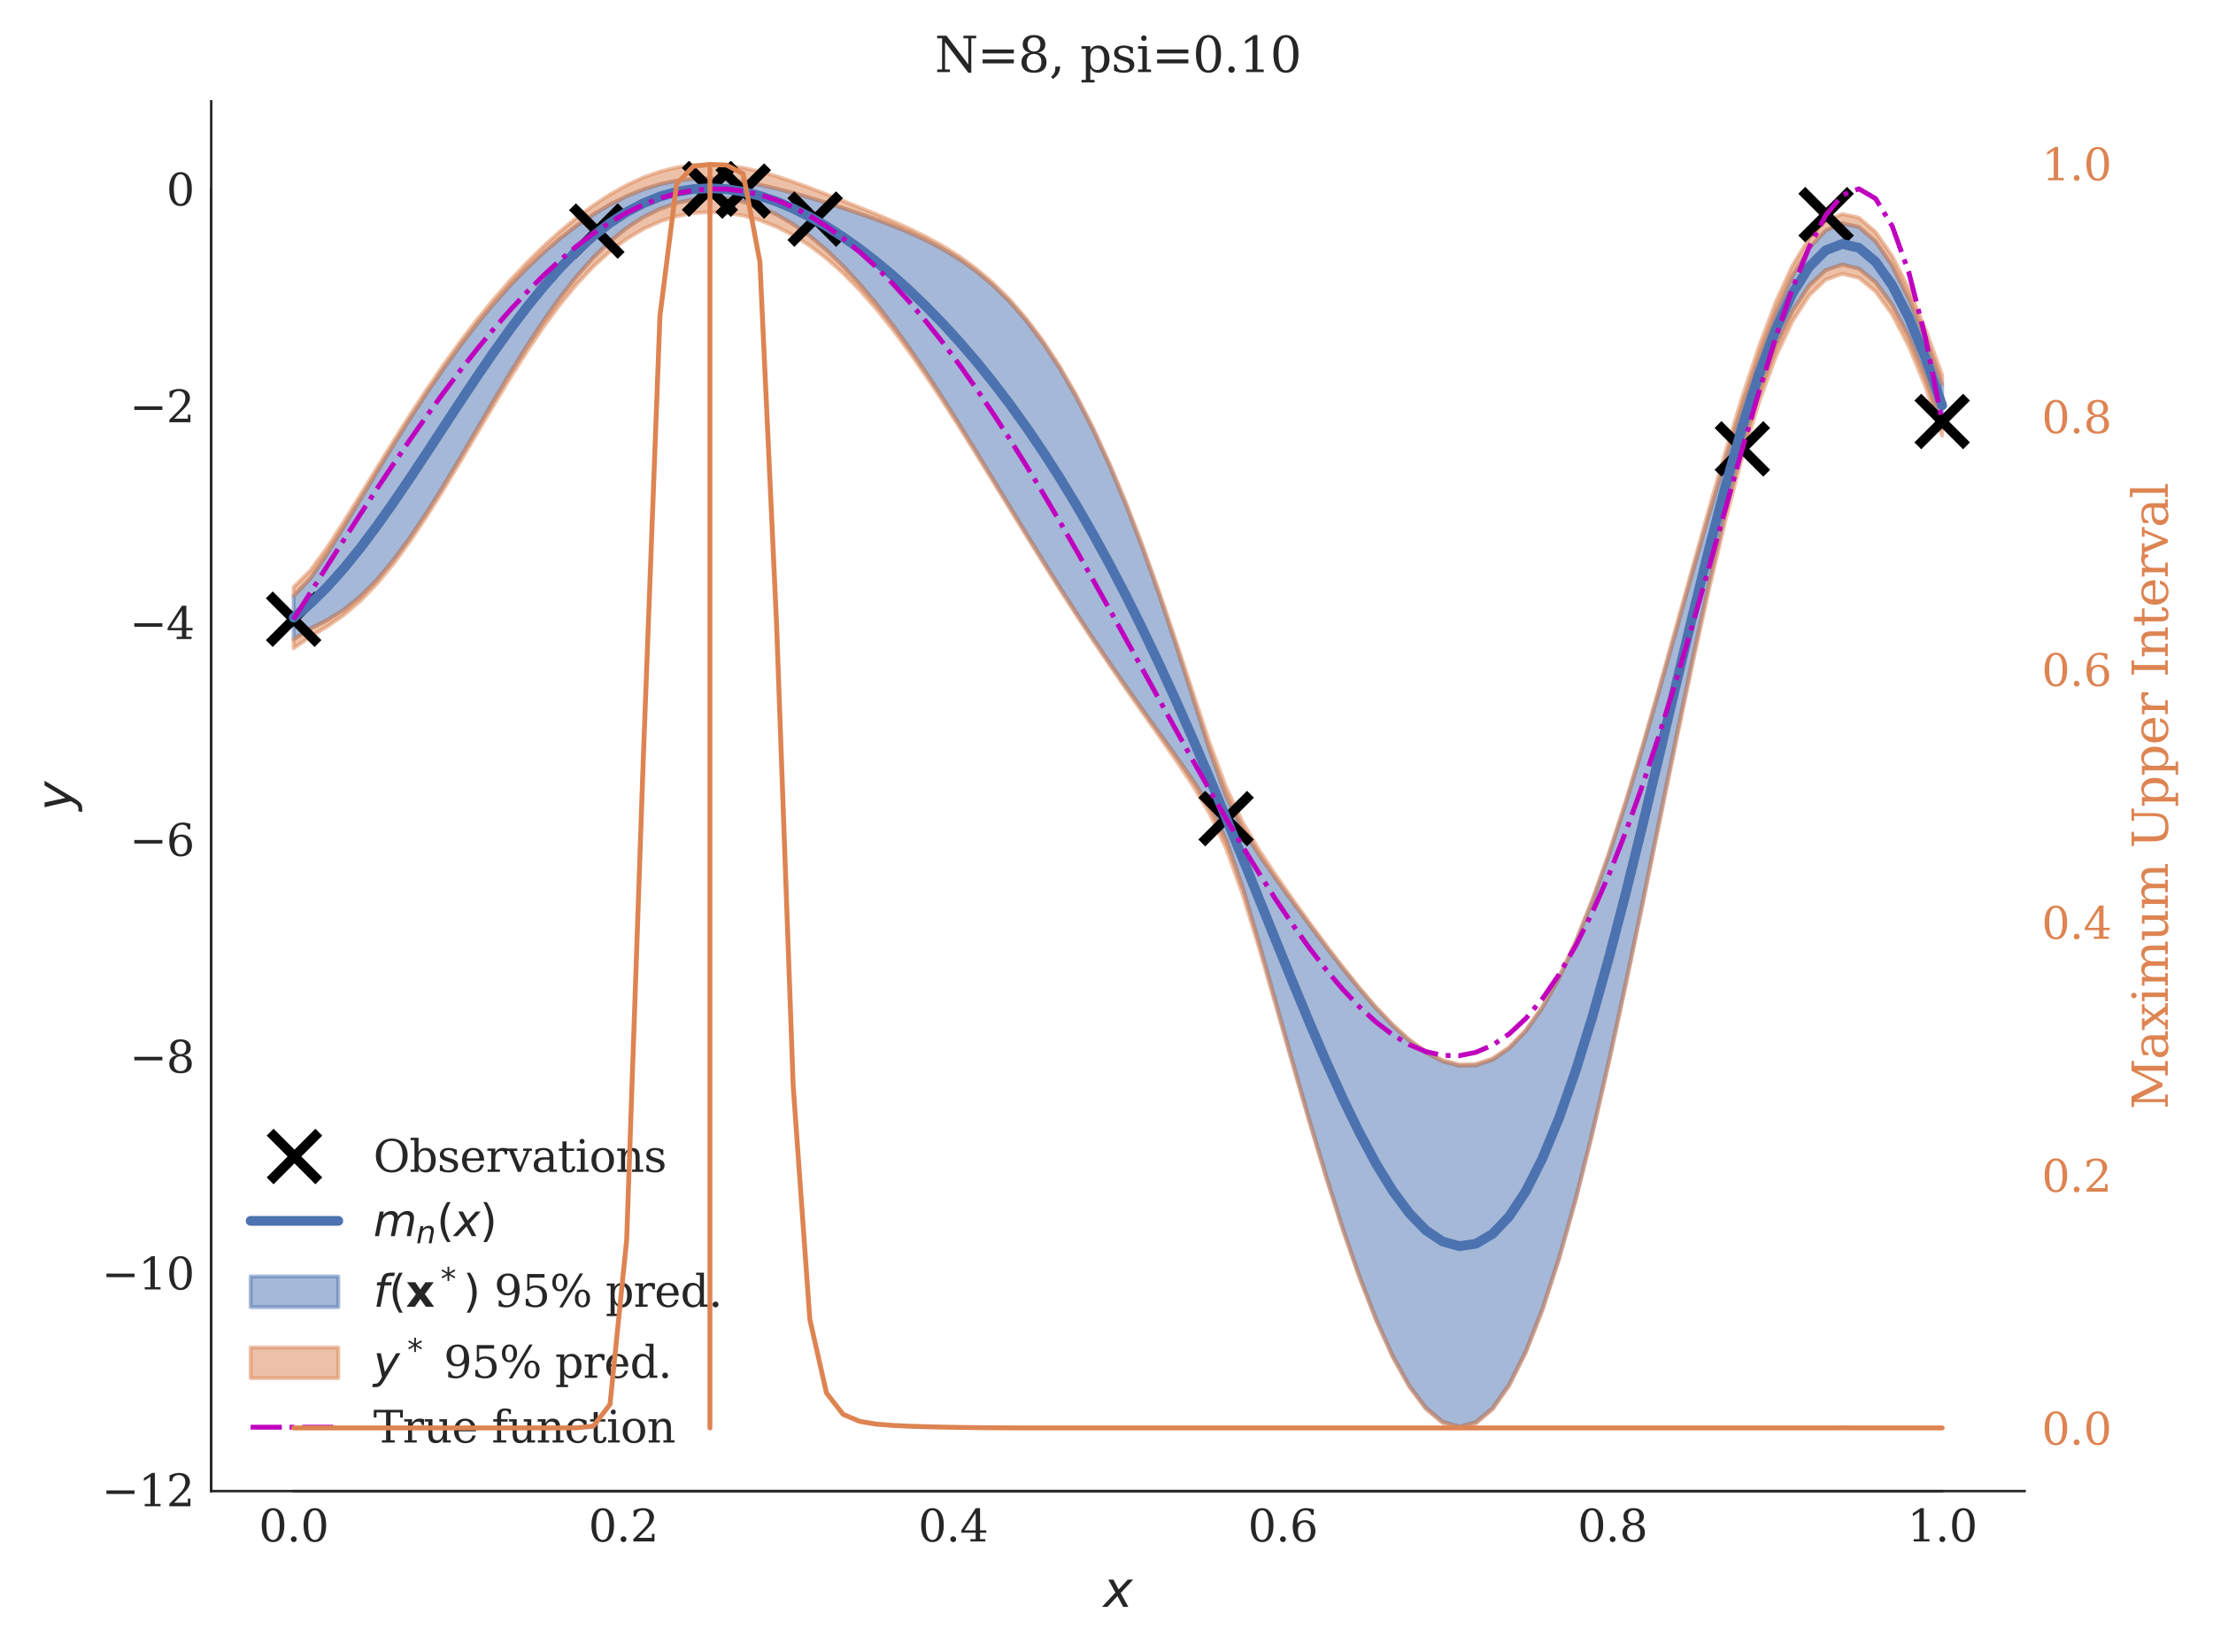 <?xml version="1.0" encoding="utf-8" standalone="no"?>
<!DOCTYPE svg PUBLIC "-//W3C//DTD SVG 1.1//EN"
  "http://www.w3.org/Graphics/SVG/1.1/DTD/svg11.dtd">
<svg xmlns:xlink="http://www.w3.org/1999/xlink" width="454.464pt" height="339.264pt" viewBox="0 0 454.464 339.264" xmlns="http://www.w3.org/2000/svg" version="1.1">
 <defs>
  <style type="text/css">*{stroke-linejoin: round; stroke-linecap: butt}</style>
 </defs>
 <g id="figure_1">
  <g id="patch_1">
   <path d="M 0 339.264 
L 454.464 339.264 
L 454.464 0 
L 0 0 
z
" style="fill: #ffffff"/>
  </g>
  <g id="axes_1">
   <g id="patch_2">
    <path d="M 43.372 306.176 
L 415.773 306.176 
L 415.773 20.798 
L 43.372 20.798 
z
" style="fill: #ffffff"/>
   </g>
   <g id="matplotlib.axis_1">
    <g id="xtick_1">
     <g id="line2d_1"/>
     <g id="text_1">
      <!-- 0.0 -->
      <g style="fill: #262626" transform="translate(53.143 316.514) scale(0.09 -0.09)">
       <defs>
        <path id="DejaVuSerif-30" d="M 2034 219 
Q 2513 219 2750 744 
Q 2988 1269 2988 2328 
Q 2988 3391 2750 3916 
Q 2513 4441 2034 4441 
Q 1556 4441 1318 3916 
Q 1081 3391 1081 2328 
Q 1081 1269 1318 744 
Q 1556 219 2034 219 
z
M 2034 -91 
Q 1275 -91 848 546 
Q 422 1184 422 2328 
Q 422 3475 848 4112 
Q 1275 4750 2034 4750 
Q 2797 4750 3222 4112 
Q 3647 3475 3647 2328 
Q 3647 1184 3222 546 
Q 2797 -91 2034 -91 
z
" transform="scale(0.016)"/>
        <path id="DejaVuSerif-2e" d="M 603 325 
Q 603 500 722 622 
Q 841 744 1019 744 
Q 1191 744 1312 622 
Q 1434 500 1434 325 
Q 1434 153 1312 31 
Q 1191 -91 1019 -91 
Q 841 -91 722 29 
Q 603 150 603 325 
z
" transform="scale(0.016)"/>
       </defs>
       <use xlink:href="#DejaVuSerif-30"/>
       <use xlink:href="#DejaVuSerif-2e" x="63.623"/>
       <use xlink:href="#DejaVuSerif-30" x="95.41"/>
      </g>
     </g>
    </g>
    <g id="xtick_2">
     <g id="line2d_2"/>
     <g id="text_2">
      <!-- 0.2 -->
      <g style="fill: #262626" transform="translate(120.852 316.514) scale(0.09 -0.09)">
       <defs>
        <path id="DejaVuSerif-32" d="M 819 3553 
L 469 3553 
L 469 4384 
Q 803 4563 1142 4656 
Q 1481 4750 1806 4750 
Q 2534 4750 2956 4397 
Q 3378 4044 3378 3438 
Q 3378 2753 2422 1800 
Q 2347 1728 2309 1691 
L 1131 513 
L 3078 513 
L 3078 1088 
L 3444 1088 
L 3444 0 
L 434 0 
L 434 341 
L 1850 1753 
Q 2319 2222 2519 2614 
Q 2719 3006 2719 3438 
Q 2719 3909 2473 4175 
Q 2228 4441 1797 4441 
Q 1350 4441 1106 4219 
Q 863 3997 819 3553 
z
" transform="scale(0.016)"/>
       </defs>
       <use xlink:href="#DejaVuSerif-30"/>
       <use xlink:href="#DejaVuSerif-2e" x="63.623"/>
       <use xlink:href="#DejaVuSerif-32" x="95.41"/>
      </g>
     </g>
    </g>
    <g id="xtick_3">
     <g id="line2d_3"/>
     <g id="text_3">
      <!-- 0.4 -->
      <g style="fill: #262626" transform="translate(188.562 316.514) scale(0.09 -0.09)">
       <defs>
        <path id="DejaVuSerif-34" d="M 2234 1581 
L 2234 4063 
L 641 1581 
L 2234 1581 
z
M 3609 0 
L 1484 0 
L 1484 331 
L 2234 331 
L 2234 1247 
L 197 1247 
L 197 1588 
L 2241 4750 
L 2859 4750 
L 2859 1581 
L 3750 1581 
L 3750 1247 
L 2859 1247 
L 2859 331 
L 3609 331 
L 3609 0 
z
" transform="scale(0.016)"/>
       </defs>
       <use xlink:href="#DejaVuSerif-30"/>
       <use xlink:href="#DejaVuSerif-2e" x="63.623"/>
       <use xlink:href="#DejaVuSerif-34" x="95.41"/>
      </g>
     </g>
    </g>
    <g id="xtick_4">
     <g id="line2d_4"/>
     <g id="text_4">
      <!-- 0.6 -->
      <g style="fill: #262626" transform="translate(256.271 316.514) scale(0.09 -0.09)">
       <defs>
        <path id="DejaVuSerif-36" d="M 2094 219 
Q 2534 219 2771 542 
Q 3009 866 3009 1472 
Q 3009 2078 2771 2401 
Q 2534 2725 2094 2725 
Q 1647 2725 1412 2412 
Q 1178 2100 1178 1509 
Q 1178 888 1415 553 
Q 1653 219 2094 219 
z
M 1075 2569 
Q 1288 2803 1556 2918 
Q 1825 3034 2163 3034 
Q 2859 3034 3264 2615 
Q 3669 2197 3669 1472 
Q 3669 763 3233 336 
Q 2797 -91 2069 -91 
Q 1278 -91 853 498 
Q 428 1088 428 2181 
Q 428 3406 931 4078 
Q 1434 4750 2350 4750 
Q 2597 4750 2869 4703 
Q 3141 4656 3425 4563 
L 3425 3794 
L 3072 3794 
Q 3034 4109 2831 4275 
Q 2628 4441 2284 4441 
Q 1678 4441 1381 3981 
Q 1084 3522 1075 2569 
z
" transform="scale(0.016)"/>
       </defs>
       <use xlink:href="#DejaVuSerif-30"/>
       <use xlink:href="#DejaVuSerif-2e" x="63.623"/>
       <use xlink:href="#DejaVuSerif-36" x="95.41"/>
      </g>
     </g>
    </g>
    <g id="xtick_5">
     <g id="line2d_5"/>
     <g id="text_5">
      <!-- 0.8 -->
      <g style="fill: #262626" transform="translate(323.98 316.514) scale(0.09 -0.09)">
       <defs>
        <path id="DejaVuSerif-38" d="M 2981 1275 
Q 2981 1775 2732 2051 
Q 2484 2328 2034 2328 
Q 1584 2328 1336 2051 
Q 1088 1775 1088 1275 
Q 1088 772 1336 495 
Q 1584 219 2034 219 
Q 2484 219 2732 495 
Q 2981 772 2981 1275 
z
M 2853 3541 
Q 2853 3966 2637 4203 
Q 2422 4441 2034 4441 
Q 1650 4441 1433 4203 
Q 1216 3966 1216 3541 
Q 1216 3113 1433 2875 
Q 1650 2638 2034 2638 
Q 2422 2638 2637 2875 
Q 2853 3113 2853 3541 
z
M 2516 2484 
Q 3047 2413 3344 2092 
Q 3641 1772 3641 1275 
Q 3641 619 3225 264 
Q 2809 -91 2034 -91 
Q 1263 -91 845 264 
Q 428 619 428 1275 
Q 428 1772 725 2092 
Q 1022 2413 1556 2484 
Q 1084 2569 832 2842 
Q 581 3116 581 3541 
Q 581 4103 968 4426 
Q 1356 4750 2034 4750 
Q 2713 4750 3100 4426 
Q 3488 4103 3488 3541 
Q 3488 3116 3236 2842 
Q 2984 2569 2516 2484 
z
" transform="scale(0.016)"/>
       </defs>
       <use xlink:href="#DejaVuSerif-30"/>
       <use xlink:href="#DejaVuSerif-2e" x="63.623"/>
       <use xlink:href="#DejaVuSerif-38" x="95.41"/>
      </g>
     </g>
    </g>
    <g id="xtick_6">
     <g id="line2d_6"/>
     <g id="text_6">
      <!-- 1.0 -->
      <g style="fill: #262626" transform="translate(391.689 316.514) scale(0.09 -0.09)">
       <defs>
        <path id="DejaVuSerif-31" d="M 909 0 
L 909 331 
L 1722 331 
L 1722 4213 
L 781 3603 
L 781 4013 
L 1919 4750 
L 2350 4750 
L 2350 331 
L 3163 331 
L 3163 0 
L 909 0 
z
" transform="scale(0.016)"/>
       </defs>
       <use xlink:href="#DejaVuSerif-31"/>
       <use xlink:href="#DejaVuSerif-2e" x="63.623"/>
       <use xlink:href="#DejaVuSerif-30" x="95.41"/>
      </g>
     </g>
    </g>
    <g id="text_7">
     <!-- $x$ -->
     <g style="fill: #262626" transform="translate(226.573 329.984) scale(0.1 -0.1)">
      <defs>
       <path id="DejaVuSans-Oblique-78" d="M 3841 3500 
L 2234 1784 
L 3219 0 
L 2559 0 
L 1819 1388 
L 531 0 
L -166 0 
L 1556 1844 
L 641 3500 
L 1300 3500 
L 1972 2234 
L 3144 3500 
L 3841 3500 
z
" transform="scale(0.016)"/>
      </defs>
      <use xlink:href="#DejaVuSans-Oblique-78" transform="translate(0 0.312)"/>
     </g>
    </g>
   </g>
   <g id="matplotlib.axis_2">
    <g id="ytick_1">
     <g id="line2d_7"/>
     <g id="text_8">
      <!-- −12 -->
      <g style="fill: #262626" transform="translate(20.878 309.284) scale(0.09 -0.09)">
       <defs>
        <path id="DejaVuSerif-2212" d="M 678 2259 
L 4684 2259 
L 4684 1753 
L 678 1753 
L 678 2259 
z
" transform="scale(0.016)"/>
       </defs>
       <use xlink:href="#DejaVuSerif-2212"/>
       <use xlink:href="#DejaVuSerif-31" x="83.789"/>
       <use xlink:href="#DejaVuSerif-32" x="147.412"/>
      </g>
     </g>
    </g>
    <g id="ytick_2">
     <g id="line2d_8"/>
     <g id="text_9">
      <!-- −10 -->
      <g style="fill: #262626" transform="translate(20.878 264.767) scale(0.09 -0.09)">
       <use xlink:href="#DejaVuSerif-2212"/>
       <use xlink:href="#DejaVuSerif-31" x="83.789"/>
       <use xlink:href="#DejaVuSerif-30" x="147.412"/>
      </g>
     </g>
    </g>
    <g id="ytick_3">
     <g id="line2d_9"/>
     <g id="text_10">
      <!-- −8 -->
      <g style="fill: #262626" transform="translate(26.604 220.25) scale(0.09 -0.09)">
       <use xlink:href="#DejaVuSerif-2212"/>
       <use xlink:href="#DejaVuSerif-38" x="83.789"/>
      </g>
     </g>
    </g>
    <g id="ytick_4">
     <g id="line2d_10"/>
     <g id="text_11">
      <!-- −6 -->
      <g style="fill: #262626" transform="translate(26.604 175.733) scale(0.09 -0.09)">
       <use xlink:href="#DejaVuSerif-2212"/>
       <use xlink:href="#DejaVuSerif-36" x="83.789"/>
      </g>
     </g>
    </g>
    <g id="ytick_5">
     <g id="line2d_11"/>
     <g id="text_12">
      <!-- −4 -->
      <g style="fill: #262626" transform="translate(26.604 131.216) scale(0.09 -0.09)">
       <use xlink:href="#DejaVuSerif-2212"/>
       <use xlink:href="#DejaVuSerif-34" x="83.789"/>
      </g>
     </g>
    </g>
    <g id="ytick_6">
     <g id="line2d_12"/>
     <g id="text_13">
      <!-- −2 -->
      <g style="fill: #262626" transform="translate(26.604 86.699) scale(0.09 -0.09)">
       <use xlink:href="#DejaVuSerif-2212"/>
       <use xlink:href="#DejaVuSerif-32" x="83.789"/>
      </g>
     </g>
    </g>
    <g id="ytick_7">
     <g id="line2d_13"/>
     <g id="text_14">
      <!-- 0 -->
      <g style="fill: #262626" transform="translate(34.146 42.181) scale(0.09 -0.09)">
       <use xlink:href="#DejaVuSerif-30"/>
      </g>
     </g>
    </g>
    <g id="text_15">
     <!-- $y$ -->
     <g style="fill: #262626" transform="translate(14.778 166.487) rotate(-90) scale(0.1 -0.1)">
      <defs>
       <path id="DejaVuSans-Oblique-79" d="M 1588 -325 
Q 1188 -997 936 -1164 
Q 684 -1331 294 -1331 
L -159 -1331 
L -63 -850 
L 269 -850 
Q 509 -850 678 -719 
Q 847 -588 1056 -206 
L 1234 128 
L 459 3500 
L 1069 3500 
L 1650 819 
L 3256 3500 
L 3859 3500 
L 1588 -325 
z
" transform="scale(0.016)"/>
      </defs>
      <use xlink:href="#DejaVuSans-Oblique-79" transform="translate(0 0.312)"/>
     </g>
    </g>
   </g>
   <g id="PolyCollection_1">
    <defs>
     <path id="m593dd9e696" d="M 60.3 -216.882 
L 60.3 -208.001 
L 63.719 -210.182 
L 67.139 -211.914 
L 70.559 -214.034 
L 73.978 -216.793 
L 77.398 -220.23 
L 80.818 -224.306 
L 84.237 -228.945 
L 87.657 -234.054 
L 91.077 -239.522 
L 94.496 -245.237 
L 97.916 -251.077 
L 101.336 -256.923 
L 104.755 -262.662 
L 108.175 -268.184 
L 111.595 -273.395 
L 115.014 -278.209 
L 118.434 -282.561 
L 121.853 -286.402 
L 125.273 -289.704 
L 128.693 -292.457 
L 132.112 -294.673 
L 135.532 -296.373 
L 138.952 -297.583 
L 142.371 -298.325 
L 145.791 -298.613 
L 149.211 -298.45 
L 152.63 -297.834 
L 156.05 -296.761 
L 159.47 -295.229 
L 162.889 -293.243 
L 166.309 -290.809 
L 169.729 -287.937 
L 173.148 -284.64 
L 176.568 -280.936 
L 179.988 -276.851 
L 183.407 -272.416 
L 186.827 -267.669 
L 190.247 -262.653 
L 193.666 -257.417 
L 197.086 -252.01 
L 200.506 -246.485 
L 203.925 -240.892 
L 207.345 -235.281 
L 210.765 -229.694 
L 214.184 -224.17 
L 217.604 -218.741 
L 221.024 -213.428 
L 224.443 -208.243 
L 227.863 -203.19 
L 231.283 -198.261 
L 234.702 -193.434 
L 238.122 -188.677 
L 241.542 -183.931 
L 244.961 -179.075 
L 248.381 -173.774 
L 251.8 -166.881 
L 255.22 -156.988 
L 258.64 -145.377 
L 262.059 -133.278 
L 265.479 -121.158 
L 268.899 -109.283 
L 272.318 -97.873 
L 275.738 -87.132 
L 279.158 -77.258 
L 282.577 -68.446 
L 285.997 -60.881 
L 289.417 -54.738 
L 292.836 -50.176 
L 296.256 -47.334 
L 299.676 -46.327 
L 303.095 -47.24 
L 306.515 -50.125 
L 309.935 -54.999 
L 313.354 -61.836 
L 316.774 -70.57 
L 320.194 -81.094 
L 323.613 -93.255 
L 327.033 -106.863 
L 330.453 -121.685 
L 333.872 -137.457 
L 337.292 -153.885 
L 340.712 -170.648 
L 344.131 -187.411 
L 347.551 -203.826 
L 350.971 -219.535 
L 354.39 -234.172 
L 357.81 -247.368 
L 361.23 -258.768 
L 364.649 -268.133 
L 368.069 -275.398 
L 371.488 -280.602 
L 374.908 -283.781 
L 378.328 -284.944 
L 381.747 -284.113 
L 385.167 -281.337 
L 388.587 -276.677 
L 392.006 -270.174 
L 395.426 -261.841 
L 398.846 -251.667 
L 398.846 -260.407 
L 398.846 -260.407 
L 395.426 -269.624 
L 392.006 -277.876 
L 388.587 -284.697 
L 385.167 -289.705 
L 381.747 -292.658 
L 378.328 -293.414 
L 374.908 -291.931 
L 371.488 -288.248 
L 368.069 -282.509 
L 364.649 -274.974 
L 361.23 -266.006 
L 357.81 -255.964 
L 354.39 -245.084 
L 350.971 -233.562 
L 347.551 -221.6 
L 344.131 -209.444 
L 340.712 -197.347 
L 337.292 -185.558 
L 333.872 -174.309 
L 330.453 -163.813 
L 327.033 -154.243 
L 323.613 -145.745 
L 320.194 -138.423 
L 316.774 -132.342 
L 313.354 -127.534 
L 309.935 -123.99 
L 306.515 -121.675 
L 303.095 -120.522 
L 299.676 -120.445 
L 296.256 -121.339 
L 292.836 -123.085 
L 289.417 -125.563 
L 285.997 -128.647 
L 282.577 -132.22 
L 279.158 -136.17 
L 275.738 -140.396 
L 272.318 -144.817 
L 268.899 -149.367 
L 265.479 -154.006 
L 262.059 -158.728 
L 258.64 -163.603 
L 255.22 -168.923 
L 251.8 -175.769 
L 248.381 -185.299 
L 244.961 -196.007 
L 241.542 -206.666 
L 238.122 -216.882 
L 234.702 -226.495 
L 231.283 -235.421 
L 227.863 -243.612 
L 224.443 -251.045 
L 221.024 -257.719 
L 217.604 -263.648 
L 214.184 -268.862 
L 210.765 -273.403 
L 207.345 -277.323 
L 203.925 -280.685 
L 200.506 -283.553 
L 197.086 -285.998 
L 193.666 -288.088 
L 190.247 -289.893 
L 186.827 -291.473 
L 183.407 -292.886 
L 179.988 -294.178 
L 176.568 -295.383 
L 173.148 -296.527 
L 169.729 -297.621 
L 166.309 -298.663 
L 162.889 -299.643 
L 159.47 -300.538 
L 156.05 -301.322 
L 152.63 -301.957 
L 149.211 -302.404 
L 145.791 -302.614 
L 142.371 -302.545 
L 138.952 -302.161 
L 135.532 -301.441 
L 132.112 -300.38 
L 128.693 -298.983 
L 125.273 -297.265 
L 121.853 -295.239 
L 118.434 -292.914 
L 115.014 -290.294 
L 111.595 -287.376 
L 108.175 -284.16 
L 104.755 -280.641 
L 101.336 -276.817 
L 97.916 -272.689 
L 94.496 -268.262 
L 91.077 -263.549 
L 87.657 -258.567 
L 84.237 -253.344 
L 80.818 -247.917 
L 77.398 -242.334 
L 73.978 -236.657 
L 70.559 -230.979 
L 67.139 -225.457 
L 63.719 -220.448 
L 60.3 -216.882 
z
" style="stroke: #4c72b0; stroke-opacity: 0.5; stroke-width: 0.8"/>
    </defs>
    <g clip-path="url(#pf70e9b02e0)">
     <use xlink:href="#m593dd9e696" x="0" y="339.264" style="fill: #4c72b0; fill-opacity: 0.5; stroke: #4c72b0; stroke-opacity: 0.5; stroke-width: 0.8"/>
    </g>
   </g>
   <g id="PolyCollection_2">
    <defs>
     <path id="m89164b20c3" d="M 60.3 -208.001 
L 60.3 -206.154 
L 63.719 -208.521 
L 67.139 -210.582 
L 70.559 -212.935 
L 73.978 -215.841 
L 77.398 -219.367 
L 80.818 -223.494 
L 84.237 -228.158 
L 87.657 -233.27 
L 91.077 -238.724 
L 94.496 -244.406 
L 97.916 -250.196 
L 101.336 -255.972 
L 104.755 -261.62 
L 108.175 -267.028 
L 111.595 -272.098 
L 115.014 -276.746 
L 118.434 -280.91 
L 121.853 -284.549 
L 125.273 -287.644 
L 128.693 -290.201 
L 132.112 -292.239 
L 135.532 -293.785 
L 138.952 -294.866 
L 142.371 -295.509 
L 145.791 -295.733 
L 149.211 -295.556 
L 152.63 -294.99 
L 156.05 -294.039 
L 159.47 -292.701 
L 162.889 -290.961 
L 166.309 -288.8 
L 169.729 -286.202 
L 173.148 -283.157 
L 176.568 -279.674 
L 179.988 -275.774 
L 183.407 -271.489 
L 186.827 -266.863 
L 190.247 -261.944 
L 193.666 -256.784 
L 197.086 -251.437 
L 200.506 -245.958 
L 203.925 -240.4 
L 207.345 -234.814 
L 210.765 -229.245 
L 214.184 -223.731 
L 217.604 -218.304 
L 221.024 -212.985 
L 224.443 -207.785 
L 227.863 -202.706 
L 231.283 -197.735 
L 234.702 -192.846 
L 238.122 -187.991 
L 241.542 -183.09 
L 244.961 -177.976 
L 248.381 -172.255 
L 251.8 -165.035 
L 255.22 -155.51 
L 258.64 -144.348 
L 262.059 -132.522 
L 265.479 -120.565 
L 268.899 -108.794 
L 272.318 -97.454 
L 275.738 -86.762 
L 279.158 -76.923 
L 282.577 -68.137 
L 285.997 -60.59 
L 289.417 -54.459 
L 292.836 -49.905 
L 296.256 -47.067 
L 299.676 -46.06 
L 303.095 -46.97 
L 306.515 -49.849 
L 309.935 -54.713 
L 313.354 -61.535 
L 316.774 -70.251 
L 320.194 -80.75 
L 323.613 -92.881 
L 327.033 -106.448 
L 330.453 -121.22 
L 333.872 -136.927 
L 337.292 -153.271 
L 340.712 -169.925 
L 344.131 -186.546 
L 347.551 -202.774 
L 350.971 -218.241 
L 354.39 -232.586 
L 357.81 -245.478 
L 361.23 -256.65 
L 364.649 -265.94 
L 368.069 -273.256 
L 371.488 -278.557 
L 374.908 -281.821 
L 378.328 -283.034 
L 381.747 -282.215 
L 385.167 -279.412 
L 388.587 -274.695 
L 392.006 -268.139 
L 395.426 -259.82 
L 398.846 -249.799 
L 398.846 -251.667 
L 398.846 -251.667 
L 395.426 -261.841 
L 392.006 -270.174 
L 388.587 -276.677 
L 385.167 -281.337 
L 381.747 -284.113 
L 378.328 -284.944 
L 374.908 -283.781 
L 371.488 -280.602 
L 368.069 -275.398 
L 364.649 -268.133 
L 361.23 -258.768 
L 357.81 -247.368 
L 354.39 -234.172 
L 350.971 -219.535 
L 347.551 -203.826 
L 344.131 -187.411 
L 340.712 -170.648 
L 337.292 -153.885 
L 333.872 -137.457 
L 330.453 -121.685 
L 327.033 -106.863 
L 323.613 -93.255 
L 320.194 -81.094 
L 316.774 -70.57 
L 313.354 -61.836 
L 309.935 -54.999 
L 306.515 -50.125 
L 303.095 -47.24 
L 299.676 -46.327 
L 296.256 -47.334 
L 292.836 -50.176 
L 289.417 -54.738 
L 285.997 -60.881 
L 282.577 -68.446 
L 279.158 -77.258 
L 275.738 -87.132 
L 272.318 -97.873 
L 268.899 -109.283 
L 265.479 -121.158 
L 262.059 -133.278 
L 258.64 -145.377 
L 255.22 -156.988 
L 251.8 -166.881 
L 248.381 -173.774 
L 244.961 -179.075 
L 241.542 -183.931 
L 238.122 -188.677 
L 234.702 -193.434 
L 231.283 -198.261 
L 227.863 -203.19 
L 224.443 -208.243 
L 221.024 -213.428 
L 217.604 -218.741 
L 214.184 -224.17 
L 210.765 -229.694 
L 207.345 -235.281 
L 203.925 -240.892 
L 200.506 -246.485 
L 197.086 -252.01 
L 193.666 -257.417 
L 190.247 -262.653 
L 186.827 -267.669 
L 183.407 -272.416 
L 179.988 -276.851 
L 176.568 -280.936 
L 173.148 -284.64 
L 169.729 -287.937 
L 166.309 -290.809 
L 162.889 -293.243 
L 159.47 -295.229 
L 156.05 -296.761 
L 152.63 -297.834 
L 149.211 -298.45 
L 145.791 -298.613 
L 142.371 -298.325 
L 138.952 -297.583 
L 135.532 -296.373 
L 132.112 -294.673 
L 128.693 -292.457 
L 125.273 -289.704 
L 121.853 -286.402 
L 118.434 -282.561 
L 115.014 -278.209 
L 111.595 -273.395 
L 108.175 -268.184 
L 104.755 -262.662 
L 101.336 -256.923 
L 97.916 -251.077 
L 94.496 -245.237 
L 91.077 -239.522 
L 87.657 -234.054 
L 84.237 -228.945 
L 80.818 -224.306 
L 77.398 -220.23 
L 73.978 -216.793 
L 70.559 -214.034 
L 67.139 -211.914 
L 63.719 -210.182 
L 60.3 -208.001 
z
" style="stroke: #dd8452; stroke-opacity: 0.5; stroke-width: 0.8"/>
    </defs>
    <g clip-path="url(#pf70e9b02e0)">
     <use xlink:href="#m89164b20c3" x="0" y="339.264" style="fill: #dd8452; fill-opacity: 0.5; stroke: #dd8452; stroke-opacity: 0.5; stroke-width: 0.8"/>
    </g>
   </g>
   <g id="PolyCollection_3">
    <defs>
     <path id="m51e6c65553" d="M 60.3 -218.729 
L 60.3 -216.882 
L 63.719 -220.448 
L 67.139 -225.457 
L 70.559 -230.979 
L 73.978 -236.657 
L 77.398 -242.334 
L 80.818 -247.917 
L 84.237 -253.344 
L 87.657 -258.567 
L 91.077 -263.549 
L 94.496 -268.262 
L 97.916 -272.689 
L 101.336 -276.817 
L 104.755 -280.641 
L 108.175 -284.16 
L 111.595 -287.376 
L 115.014 -290.294 
L 118.434 -292.914 
L 121.853 -295.239 
L 125.273 -297.265 
L 128.693 -298.983 
L 132.112 -300.38 
L 135.532 -301.441 
L 138.952 -302.161 
L 142.371 -302.545 
L 145.791 -302.614 
L 149.211 -302.404 
L 152.63 -301.957 
L 156.05 -301.322 
L 159.47 -300.538 
L 162.889 -299.643 
L 166.309 -298.663 
L 169.729 -297.621 
L 173.148 -296.527 
L 176.568 -295.383 
L 179.988 -294.178 
L 183.407 -292.886 
L 186.827 -291.473 
L 190.247 -289.893 
L 193.666 -288.088 
L 197.086 -285.998 
L 200.506 -283.553 
L 203.925 -280.685 
L 207.345 -277.323 
L 210.765 -273.403 
L 214.184 -268.862 
L 217.604 -263.648 
L 221.024 -257.719 
L 224.443 -251.045 
L 227.863 -243.612 
L 231.283 -235.421 
L 234.702 -226.495 
L 238.122 -216.882 
L 241.542 -206.666 
L 244.961 -196.007 
L 248.381 -185.299 
L 251.8 -175.769 
L 255.22 -168.923 
L 258.64 -163.603 
L 262.059 -158.728 
L 265.479 -154.006 
L 268.899 -149.367 
L 272.318 -144.817 
L 275.738 -140.396 
L 279.158 -136.17 
L 282.577 -132.22 
L 285.997 -128.647 
L 289.417 -125.563 
L 292.836 -123.085 
L 296.256 -121.339 
L 299.676 -120.445 
L 303.095 -120.522 
L 306.515 -121.675 
L 309.935 -123.99 
L 313.354 -127.534 
L 316.774 -132.342 
L 320.194 -138.423 
L 323.613 -145.745 
L 327.033 -154.243 
L 330.453 -163.813 
L 333.872 -174.309 
L 337.292 -185.558 
L 340.712 -197.347 
L 344.131 -209.444 
L 347.551 -221.6 
L 350.971 -233.562 
L 354.39 -245.084 
L 357.81 -255.964 
L 361.23 -266.006 
L 364.649 -274.974 
L 368.069 -282.509 
L 371.488 -288.248 
L 374.908 -291.931 
L 378.328 -293.414 
L 381.747 -292.658 
L 385.167 -289.705 
L 388.587 -284.697 
L 392.006 -277.876 
L 395.426 -269.624 
L 398.846 -260.407 
L 398.846 -262.275 
L 398.846 -262.275 
L 395.426 -271.646 
L 392.006 -279.911 
L 388.587 -286.679 
L 385.167 -291.631 
L 381.747 -294.555 
L 378.328 -295.323 
L 374.908 -293.891 
L 371.488 -290.293 
L 368.069 -284.65 
L 364.649 -277.168 
L 361.23 -268.124 
L 357.81 -257.854 
L 354.39 -246.67 
L 350.971 -234.856 
L 347.551 -222.653 
L 344.131 -210.31 
L 340.712 -198.069 
L 337.292 -186.171 
L 333.872 -174.84 
L 330.453 -164.278 
L 327.033 -154.658 
L 323.613 -146.12 
L 320.194 -138.766 
L 316.774 -132.661 
L 313.354 -127.834 
L 309.935 -124.276 
L 306.515 -121.951 
L 303.095 -120.792 
L 299.676 -120.712 
L 296.256 -121.605 
L 292.836 -123.356 
L 289.417 -125.841 
L 285.997 -128.939 
L 282.577 -132.53 
L 279.158 -136.504 
L 275.738 -140.766 
L 272.318 -145.235 
L 268.899 -149.855 
L 265.479 -154.598 
L 262.059 -159.484 
L 258.64 -164.632 
L 255.22 -170.401 
L 251.8 -177.615 
L 248.381 -186.818 
L 244.961 -197.106 
L 241.542 -207.506 
L 238.122 -217.568 
L 234.702 -227.084 
L 231.283 -235.947 
L 227.863 -244.096 
L 224.443 -251.503 
L 221.024 -258.162 
L 217.604 -264.085 
L 214.184 -269.301 
L 210.765 -273.851 
L 207.345 -277.79 
L 203.925 -281.177 
L 200.506 -284.08 
L 197.086 -286.571 
L 193.666 -288.721 
L 190.247 -290.602 
L 186.827 -292.279 
L 183.407 -293.812 
L 179.988 -295.254 
L 176.568 -296.645 
L 173.148 -298.01 
L 169.729 -299.356 
L 166.309 -300.673 
L 162.889 -301.926 
L 159.47 -303.067 
L 156.05 -304.043 
L 152.63 -304.801 
L 149.211 -305.298 
L 145.791 -305.494 
L 142.371 -305.361 
L 138.952 -304.877 
L 135.532 -304.029 
L 132.112 -302.814 
L 128.693 -301.24 
L 125.273 -299.325 
L 121.853 -297.093 
L 118.434 -294.565 
L 115.014 -291.756 
L 111.595 -288.673 
L 108.175 -285.317 
L 104.755 -281.683 
L 101.336 -277.768 
L 97.916 -273.57 
L 94.496 -269.092 
L 91.077 -264.347 
L 87.657 -259.35 
L 84.237 -254.131 
L 80.818 -248.729 
L 77.398 -243.197 
L 73.978 -237.609 
L 70.559 -232.077 
L 67.139 -226.789 
L 63.719 -222.11 
L 60.3 -218.729 
z
" style="stroke: #dd8452; stroke-opacity: 0.5; stroke-width: 0.8"/>
    </defs>
    <g clip-path="url(#pf70e9b02e0)">
     <use xlink:href="#m51e6c65553" x="0" y="339.264" style="fill: #dd8452; fill-opacity: 0.5; stroke: #dd8452; stroke-opacity: 0.5; stroke-width: 0.8"/>
    </g>
   </g>
   <g id="line2d_14">
    <defs>
     <path id="mc53d7c7789" d="M -5 5 
L 5 -5 
M -5 -5 
L 5 5 
" style="stroke: #000000; stroke-width: 2"/>
    </defs>
    <g clip-path="url(#pf70e9b02e0)">
     <use xlink:href="#mc53d7c7789" x="375.018" y="44.07" style="stroke: #000000; stroke-width: 2"/>
     <use xlink:href="#mc53d7c7789" x="167.407" y="44.987" style="stroke: #000000; stroke-width: 2"/>
     <use xlink:href="#mc53d7c7789" x="122.565" y="47.444" style="stroke: #000000; stroke-width: 2"/>
     <use xlink:href="#mc53d7c7789" x="251.8" y="168.088" style="stroke: #000000; stroke-width: 2"/>
     <use xlink:href="#mc53d7c7789" x="152.63" y="39.234" style="stroke: #000000; stroke-width: 2"/>
     <use xlink:href="#mc53d7c7789" x="398.846" y="86.545" style="stroke: #000000; stroke-width: 2"/>
     <use xlink:href="#mc53d7c7789" x="357.81" y="92.169" style="stroke: #000000; stroke-width: 2"/>
     <use xlink:href="#mc53d7c7789" x="60.3" y="127.147" style="stroke: #000000; stroke-width: 2"/>
     <use xlink:href="#mc53d7c7789" x="145.791" y="38.785" style="stroke: #000000; stroke-width: 2"/>
     <use xlink:href="#mc53d7c7789" x="145.791" y="38.785" style="stroke: #000000; stroke-width: 2"/>
     <use xlink:href="#mc53d7c7789" x="145.791" y="38.785" style="stroke: #000000; stroke-width: 2"/>
     <use xlink:href="#mc53d7c7789" x="145.791" y="38.785" style="stroke: #000000; stroke-width: 2"/>
    </g>
   </g>
   <g id="line2d_15">
    <path d="M 60.3 126.822 
L 63.719 123.949 
L 67.139 120.579 
L 70.559 116.758 
L 73.978 112.539 
L 77.398 107.982 
L 80.818 103.152 
L 84.237 98.119 
L 87.657 92.954 
L 91.077 87.729 
L 94.496 82.515 
L 97.916 77.381 
L 101.336 72.394 
L 104.755 67.612 
L 108.175 63.092 
L 111.595 58.878 
L 115.014 55.013 
L 118.434 51.526 
L 121.853 48.443 
L 125.273 45.779 
L 128.693 43.544 
L 132.112 41.738 
L 135.532 40.357 
L 138.952 39.392 
L 142.371 38.829 
L 145.791 38.651 
L 149.211 38.837 
L 152.63 39.368 
L 156.05 40.223 
L 159.47 41.38 
L 162.889 42.821 
L 166.309 44.528 
L 169.729 46.485 
L 173.148 48.68 
L 176.568 51.104 
L 179.988 53.75 
L 183.407 56.613 
L 186.827 59.693 
L 190.247 62.991 
L 193.666 66.511 
L 197.086 70.26 
L 200.506 74.245 
L 203.925 78.475 
L 207.345 82.962 
L 210.765 87.716 
L 214.184 92.748 
L 217.604 98.07 
L 221.024 103.691 
L 224.443 109.62 
L 227.863 115.863 
L 231.283 122.423 
L 234.702 129.299 
L 238.122 136.484 
L 241.542 143.966 
L 244.961 151.723 
L 248.381 159.727 
L 251.8 167.939 
L 255.22 176.309 
L 258.64 184.774 
L 262.059 193.261 
L 265.479 201.682 
L 268.899 209.939 
L 272.318 217.919 
L 275.738 225.5 
L 279.158 232.55 
L 282.577 238.931 
L 285.997 244.5 
L 289.417 249.114 
L 292.836 252.634 
L 296.256 254.928 
L 299.676 255.878 
L 303.095 255.383 
L 306.515 253.364 
L 309.935 249.77 
L 313.354 244.579 
L 316.774 237.808 
L 320.194 229.506 
L 323.613 219.764 
L 327.033 208.711 
L 330.453 196.515 
L 333.872 183.381 
L 337.292 169.543 
L 340.712 155.267 
L 344.131 140.836 
L 347.551 126.551 
L 350.971 112.716 
L 354.39 99.636 
L 357.81 87.598 
L 361.23 76.877 
L 364.649 67.71 
L 368.069 60.311 
L 371.488 54.839 
L 374.908 51.408 
L 378.328 50.085 
L 381.747 50.879 
L 385.167 53.743 
L 388.587 58.577 
L 392.006 65.239 
L 395.426 73.531 
L 398.846 83.227 
" clip-path="url(#pf70e9b02e0)" style="fill: none; stroke: #4c72b0; stroke-width: 2; stroke-linecap: round"/>
   </g>
   <g id="line2d_16">
    <path d="M 60.3 127.147 
L 63.719 121.715 
L 67.139 116.303 
L 70.559 110.932 
L 73.978 105.621 
L 77.398 100.389 
L 80.818 95.258 
L 84.237 90.245 
L 87.657 85.37 
L 91.077 80.651 
L 94.496 76.105 
L 97.916 71.752 
L 101.336 67.606 
L 104.755 63.685 
L 108.175 60.002 
L 111.595 56.574 
L 115.014 53.414 
L 118.434 50.533 
L 121.853 47.945 
L 125.273 45.66 
L 128.693 43.687 
L 132.112 42.036 
L 135.532 40.714 
L 138.952 39.728 
L 142.371 39.084 
L 145.791 38.785 
L 149.211 38.834 
L 152.63 39.234 
L 156.05 39.986 
L 159.47 41.088 
L 162.889 42.539 
L 166.309 44.337 
L 169.729 46.476 
L 173.148 48.952 
L 176.568 51.757 
L 179.988 54.884 
L 183.407 58.324 
L 186.827 62.067 
L 190.247 66.1 
L 193.666 70.411 
L 197.086 74.986 
L 200.506 79.81 
L 203.925 84.867 
L 207.345 90.138 
L 210.765 95.606 
L 214.184 101.25 
L 217.604 107.049 
L 221.024 112.981 
L 224.443 119.022 
L 227.863 125.149 
L 231.283 131.334 
L 234.702 137.552 
L 238.122 143.773 
L 241.542 149.969 
L 244.961 156.108 
L 248.381 162.159 
L 251.8 168.088 
L 255.22 173.862 
L 258.64 179.443 
L 262.059 184.796 
L 265.479 189.881 
L 268.899 194.66 
L 272.318 199.09 
L 275.738 203.131 
L 279.158 206.738 
L 282.577 209.868 
L 285.997 212.475 
L 289.417 214.515 
L 292.836 215.94 
L 296.256 216.706 
L 299.676 216.768 
L 303.095 216.08 
L 306.515 214.602 
L 309.935 212.294 
L 313.354 209.119 
L 316.774 205.05 
L 320.194 200.061 
L 323.613 194.139 
L 327.033 187.281 
L 330.453 179.497 
L 333.872 170.813 
L 337.292 161.275 
L 340.712 150.954 
L 344.131 139.946 
L 347.551 128.38 
L 350.971 116.419 
L 354.39 104.267 
L 357.81 92.169 
L 361.23 80.416 
L 364.649 69.346 
L 368.069 59.34 
L 371.488 50.822 
L 374.908 44.243 
L 378.328 40.073 
L 381.747 38.774 
L 385.167 40.775 
L 388.587 46.427 
L 392.006 55.953 
L 395.426 69.396 
L 398.846 86.545 
" clip-path="url(#pf70e9b02e0)" style="fill: none; stroke-dasharray: 6.4,1.6,1,1.6; stroke-dashoffset: 0; stroke: #bf00bf"/>
   </g>
   <g id="patch_3">
    <path d="M 43.372 305.865 
L 43.372 38.762 
" style="fill: none; stroke: #262626; stroke-width: 0.5; stroke-linejoin: miter; stroke-linecap: square"/>
   </g>
   <g id="patch_4">
    <path d="M 60.3 306.176 
L 398.846 306.176 
" style="fill: none; stroke: #262626; stroke-width: 0.5; stroke-linejoin: miter; stroke-linecap: square"/>
   </g>
   <g id="text_16">
    <!-- N=8, psi=0.10 -->
    <g style="fill: #262626" transform="translate(191.96 14.798) scale(0.1 -0.1)">
     <defs>
      <path id="DejaVuSerif-4e" d="M 313 0 
L 313 331 
L 941 331 
L 941 4331 
L 313 4331 
L 313 4666 
L 1509 4666 
L 4306 984 
L 4306 4331 
L 3681 4331 
L 3681 4666 
L 5319 4666 
L 5319 4331 
L 4691 4331 
L 4691 -91 
L 4313 -91 
L 1325 3841 
L 1325 331 
L 1953 331 
L 1953 0 
L 313 0 
z
" transform="scale(0.016)"/>
      <path id="DejaVuSerif-3d" d="M 678 2894 
L 4684 2894 
L 4684 2394 
L 678 2394 
L 678 2894 
z
M 678 1619 
L 4684 1619 
L 4684 1119 
L 678 1119 
L 678 1619 
z
" transform="scale(0.016)"/>
      <path id="DejaVuSerif-2c" d="M 231 -622 
Q 525 -406 662 -114 
Q 800 178 800 594 
L 800 709 
L 1416 709 
Q 1391 175 1164 -208 
Q 938 -591 481 -872 
L 231 -622 
z
" transform="scale(0.016)"/>
      <path id="DejaVuSerif-20" transform="scale(0.016)"/>
      <path id="DejaVuSerif-70" d="M 1313 1825 
L 1313 1497 
Q 1313 897 1542 583 
Q 1772 269 2209 269 
Q 2650 269 2876 622 
Q 3103 975 3103 1663 
Q 3103 2353 2876 2703 
Q 2650 3053 2209 3053 
Q 1772 3053 1542 2737 
Q 1313 2422 1313 1825 
z
M 738 2988 
L 184 2988 
L 184 3322 
L 1313 3322 
L 1313 2803 
Q 1481 3116 1742 3264 
Q 2003 3413 2388 3413 
Q 3000 3413 3387 2928 
Q 3775 2444 3775 1663 
Q 3775 881 3387 395 
Q 3000 -91 2388 -91 
Q 2003 -91 1742 57 
Q 1481 206 1313 519 
L 1313 -997 
L 1856 -997 
L 1856 -1331 
L 184 -1331 
L 184 -997 
L 738 -997 
L 738 2988 
z
" transform="scale(0.016)"/>
      <path id="DejaVuSerif-73" d="M 359 184 
L 359 959 
L 691 959 
Q 703 588 923 403 
Q 1144 219 1575 219 
Q 1963 219 2166 364 
Q 2369 509 2369 788 
Q 2369 1006 2220 1140 
Q 2072 1275 1594 1428 
L 1178 1569 
Q 750 1706 558 1912 
Q 366 2119 366 2438 
Q 366 2894 700 3153 
Q 1034 3413 1625 3413 
Q 1888 3413 2178 3344 
Q 2469 3275 2778 3144 
L 2778 2419 
L 2447 2419 
Q 2434 2741 2221 2922 
Q 2009 3103 1644 3103 
Q 1281 3103 1095 2975 
Q 909 2847 909 2591 
Q 909 2381 1050 2254 
Q 1191 2128 1613 1997 
L 2069 1856 
Q 2541 1709 2748 1489 
Q 2956 1269 2956 922 
Q 2956 450 2595 179 
Q 2234 -91 1600 -91 
Q 1278 -91 972 -22 
Q 666 47 359 184 
z
" transform="scale(0.016)"/>
      <path id="DejaVuSerif-69" d="M 622 4353 
Q 622 4497 726 4603 
Q 831 4709 978 4709 
Q 1122 4709 1226 4603 
Q 1331 4497 1331 4353 
Q 1331 4206 1228 4103 
Q 1125 4000 978 4000 
Q 831 4000 726 4103 
Q 622 4206 622 4353 
z
M 1356 331 
L 1900 331 
L 1900 0 
L 231 0 
L 231 331 
L 781 331 
L 781 2988 
L 231 2988 
L 231 3322 
L 1356 3322 
L 1356 331 
z
" transform="scale(0.016)"/>
     </defs>
     <use xlink:href="#DejaVuSerif-4e"/>
     <use xlink:href="#DejaVuSerif-3d" x="87.5"/>
     <use xlink:href="#DejaVuSerif-38" x="171.289"/>
     <use xlink:href="#DejaVuSerif-2c" x="234.912"/>
     <use xlink:href="#DejaVuSerif-20" x="266.699"/>
     <use xlink:href="#DejaVuSerif-70" x="298.486"/>
     <use xlink:href="#DejaVuSerif-73" x="362.5"/>
     <use xlink:href="#DejaVuSerif-69" x="413.818"/>
     <use xlink:href="#DejaVuSerif-3d" x="445.801"/>
     <use xlink:href="#DejaVuSerif-30" x="529.59"/>
     <use xlink:href="#DejaVuSerif-2e" x="593.213"/>
     <use xlink:href="#DejaVuSerif-31" x="625"/>
     <use xlink:href="#DejaVuSerif-30" x="688.623"/>
    </g>
   </g>
   <g id="legend_1">
    <g id="line2d_17">
     <g>
      <use xlink:href="#mc53d7c7789" x="60.472" y="237.473" style="stroke: #000000; stroke-width: 2"/>
     </g>
    </g>
    <g id="text_17">
     <!-- Observations -->
     <g style="fill: #262626" transform="translate(76.672 240.623) scale(0.09 -0.09)">
      <defs>
       <path id="DejaVuSerif-4f" d="M 2625 244 
Q 3391 244 3781 770 
Q 4172 1297 4172 2328 
Q 4172 3363 3781 3889 
Q 3391 4416 2625 4416 
Q 1856 4416 1465 3889 
Q 1075 3363 1075 2328 
Q 1075 1297 1465 770 
Q 1856 244 2625 244 
z
M 2625 -91 
Q 2150 -91 1751 65 
Q 1353 222 1050 525 
Q 700 875 529 1319 
Q 359 1763 359 2328 
Q 359 2894 529 3339 
Q 700 3784 1050 4134 
Q 1356 4441 1750 4595 
Q 2144 4750 2625 4750 
Q 3641 4750 4266 4084 
Q 4891 3419 4891 2328 
Q 4891 1769 4719 1320 
Q 4547 872 4197 525 
Q 3891 219 3497 64 
Q 3103 -91 2625 -91 
z
" transform="scale(0.016)"/>
       <path id="DejaVuSerif-62" d="M 738 331 
L 738 4531 
L 184 4531 
L 184 4863 
L 1313 4863 
L 1313 2803 
Q 1481 3116 1742 3264 
Q 2003 3413 2388 3413 
Q 3000 3413 3387 2928 
Q 3775 2444 3775 1663 
Q 3775 881 3387 395 
Q 3000 -91 2388 -91 
Q 2003 -91 1742 57 
Q 1481 206 1313 519 
L 1313 0 
L 184 0 
L 184 331 
L 738 331 
z
M 1313 1497 
Q 1313 897 1542 583 
Q 1772 269 2209 269 
Q 2650 269 2876 622 
Q 3103 975 3103 1663 
Q 3103 2353 2876 2703 
Q 2650 3053 2209 3053 
Q 1772 3053 1542 2737 
Q 1313 2422 1313 1825 
L 1313 1497 
z
" transform="scale(0.016)"/>
       <path id="DejaVuSerif-65" d="M 3469 1600 
L 991 1600 
L 991 1575 
Q 991 903 1244 561 
Q 1497 219 1991 219 
Q 2369 219 2611 417 
Q 2853 616 2950 1006 
L 3413 1006 
Q 3275 459 2904 184 
Q 2534 -91 1931 -91 
Q 1203 -91 761 389 
Q 319 869 319 1663 
Q 319 2450 753 2931 
Q 1188 3413 1894 3413 
Q 2647 3413 3050 2948 
Q 3453 2484 3469 1600 
z
M 2791 1931 
Q 2772 2513 2545 2808 
Q 2319 3103 1894 3103 
Q 1497 3103 1269 2806 
Q 1041 2509 991 1931 
L 2791 1931 
z
" transform="scale(0.016)"/>
       <path id="DejaVuSerif-72" d="M 3059 3328 
L 3059 2497 
L 2728 2497 
Q 2713 2744 2591 2866 
Q 2469 2988 2234 2988 
Q 1809 2988 1582 2694 
Q 1356 2400 1356 1850 
L 1356 331 
L 2022 331 
L 2022 0 
L 263 0 
L 263 331 
L 781 331 
L 781 2994 
L 231 2994 
L 231 3322 
L 1356 3322 
L 1356 2731 
Q 1525 3078 1790 3245 
Q 2056 3413 2438 3413 
Q 2578 3413 2733 3391 
Q 2888 3369 3059 3328 
z
" transform="scale(0.016)"/>
       <path id="DejaVuSerif-76" d="M 1581 0 
L 359 2988 
L -19 2988 
L -19 3322 
L 1509 3322 
L 1509 2988 
L 978 2988 
L 1913 703 
L 2847 2988 
L 2350 2988 
L 2350 3322 
L 3597 3322 
L 3597 2988 
L 3225 2988 
L 2003 0 
L 1581 0 
z
" transform="scale(0.016)"/>
       <path id="DejaVuSerif-61" d="M 2547 1044 
L 2547 1747 
L 1806 1747 
Q 1378 1747 1168 1562 
Q 959 1378 959 997 
Q 959 650 1171 447 
Q 1384 244 1747 244 
Q 2106 244 2326 466 
Q 2547 688 2547 1044 
z
M 3122 2075 
L 3122 331 
L 3634 331 
L 3634 0 
L 2547 0 
L 2547 359 
Q 2356 128 2106 18 
Q 1856 -91 1522 -91 
Q 969 -91 644 203 
Q 319 497 319 997 
Q 319 1513 691 1797 
Q 1063 2081 1741 2081 
L 2547 2081 
L 2547 2309 
Q 2547 2688 2317 2895 
Q 2088 3103 1672 3103 
Q 1328 3103 1125 2947 
Q 922 2791 872 2484 
L 575 2484 
L 575 3156 
Q 875 3284 1158 3348 
Q 1441 3413 1709 3413 
Q 2400 3413 2761 3070 
Q 3122 2728 3122 2075 
z
" transform="scale(0.016)"/>
       <path id="DejaVuSerif-74" d="M 691 2988 
L 184 2988 
L 184 3322 
L 691 3322 
L 691 4353 
L 1269 4353 
L 1269 3322 
L 2350 3322 
L 2350 2988 
L 1269 2988 
L 1269 878 
Q 1269 456 1350 337 
Q 1431 219 1650 219 
Q 1875 219 1978 351 
Q 2081 484 2088 781 
L 2522 781 
Q 2497 328 2275 118 
Q 2053 -91 1600 -91 
Q 1103 -91 897 129 
Q 691 350 691 878 
L 691 2988 
z
" transform="scale(0.016)"/>
       <path id="DejaVuSerif-6f" d="M 1925 219 
Q 2388 219 2623 584 
Q 2859 950 2859 1663 
Q 2859 2375 2623 2739 
Q 2388 3103 1925 3103 
Q 1463 3103 1227 2739 
Q 991 2375 991 1663 
Q 991 950 1228 584 
Q 1466 219 1925 219 
z
M 1925 -91 
Q 1200 -91 759 389 
Q 319 869 319 1663 
Q 319 2456 758 2934 
Q 1197 3413 1925 3413 
Q 2653 3413 3092 2934 
Q 3531 2456 3531 1663 
Q 3531 869 3092 389 
Q 2653 -91 1925 -91 
z
" transform="scale(0.016)"/>
       <path id="DejaVuSerif-6e" d="M 263 0 
L 263 331 
L 781 331 
L 781 2988 
L 231 2988 
L 231 3322 
L 1356 3322 
L 1356 2731 
Q 1516 3069 1770 3241 
Q 2025 3413 2363 3413 
Q 2913 3413 3172 3097 
Q 3431 2781 3431 2113 
L 3431 331 
L 3944 331 
L 3944 0 
L 2356 0 
L 2356 331 
L 2853 331 
L 2853 1931 
Q 2853 2541 2703 2767 
Q 2553 2994 2175 2994 
Q 1775 2994 1565 2701 
Q 1356 2409 1356 1850 
L 1356 331 
L 1856 331 
L 1856 0 
L 263 0 
z
" transform="scale(0.016)"/>
      </defs>
      <use xlink:href="#DejaVuSerif-4f"/>
      <use xlink:href="#DejaVuSerif-62" x="81.982"/>
      <use xlink:href="#DejaVuSerif-73" x="145.996"/>
      <use xlink:href="#DejaVuSerif-65" x="197.314"/>
      <use xlink:href="#DejaVuSerif-72" x="256.494"/>
      <use xlink:href="#DejaVuSerif-76" x="304.297"/>
      <use xlink:href="#DejaVuSerif-61" x="360.791"/>
      <use xlink:href="#DejaVuSerif-74" x="420.41"/>
      <use xlink:href="#DejaVuSerif-69" x="460.596"/>
      <use xlink:href="#DejaVuSerif-6f" x="492.578"/>
      <use xlink:href="#DejaVuSerif-6e" x="552.783"/>
      <use xlink:href="#DejaVuSerif-73" x="617.188"/>
     </g>
    </g>
    <g id="line2d_18">
     <path d="M 51.472 250.684 
L 60.472 250.684 
L 69.472 250.684 
" style="fill: none; stroke: #4c72b0; stroke-width: 2; stroke-linecap: round"/>
    </g>
    <g id="text_18">
     <!-- $m_n(x)$ -->
     <g style="fill: #262626" transform="translate(76.672 253.834) scale(0.09 -0.09)">
      <defs>
       <path id="DejaVuSans-Oblique-6d" d="M 5747 2113 
L 5338 0 
L 4763 0 
L 5166 2094 
Q 5191 2228 5203 2325 
Q 5216 2422 5216 2491 
Q 5216 2772 5059 2928 
Q 4903 3084 4622 3084 
Q 4203 3084 3875 2770 
Q 3547 2456 3450 1953 
L 3066 0 
L 2491 0 
L 2900 2094 
Q 2925 2209 2937 2307 
Q 2950 2406 2950 2484 
Q 2950 2769 2794 2926 
Q 2638 3084 2363 3084 
Q 1938 3084 1609 2770 
Q 1281 2456 1184 1953 
L 800 0 
L 225 0 
L 909 3500 
L 1484 3500 
L 1375 2956 
Q 1609 3263 1923 3423 
Q 2238 3584 2597 3584 
Q 2978 3584 3223 3384 
Q 3469 3184 3519 2828 
Q 3781 3197 4126 3390 
Q 4472 3584 4856 3584 
Q 5306 3584 5551 3325 
Q 5797 3066 5797 2591 
Q 5797 2488 5784 2364 
Q 5772 2241 5747 2113 
z
" transform="scale(0.016)"/>
       <path id="DejaVuSans-Oblique-6e" d="M 3566 2113 
L 3156 0 
L 2578 0 
L 2988 2091 
Q 3016 2238 3031 2350 
Q 3047 2463 3047 2528 
Q 3047 2791 2881 2937 
Q 2716 3084 2419 3084 
Q 1956 3084 1622 2776 
Q 1288 2469 1184 1941 
L 800 0 
L 225 0 
L 903 3500 
L 1478 3500 
L 1363 2950 
Q 1603 3253 1940 3418 
Q 2278 3584 2650 3584 
Q 3113 3584 3367 3334 
Q 3622 3084 3622 2631 
Q 3622 2519 3608 2391 
Q 3594 2263 3566 2113 
z
" transform="scale(0.016)"/>
       <path id="DejaVuSans-28" d="M 1984 4856 
Q 1566 4138 1362 3434 
Q 1159 2731 1159 2009 
Q 1159 1288 1364 580 
Q 1569 -128 1984 -844 
L 1484 -844 
Q 1016 -109 783 600 
Q 550 1309 550 2009 
Q 550 2706 781 3412 
Q 1013 4119 1484 4856 
L 1984 4856 
z
" transform="scale(0.016)"/>
       <path id="DejaVuSans-29" d="M 513 4856 
L 1013 4856 
Q 1481 4119 1714 3412 
Q 1947 2706 1947 2009 
Q 1947 1309 1714 600 
Q 1481 -109 1013 -844 
L 513 -844 
Q 928 -128 1133 580 
Q 1338 1288 1338 2009 
Q 1338 2731 1133 3434 
Q 928 4138 513 4856 
z
" transform="scale(0.016)"/>
      </defs>
      <use xlink:href="#DejaVuSans-Oblique-6d" transform="translate(0 0.125)"/>
      <use xlink:href="#DejaVuSans-Oblique-6e" transform="translate(97.412 -16.281) scale(0.7)"/>
      <use xlink:href="#DejaVuSans-28" transform="translate(144.512 0.125)"/>
      <use xlink:href="#DejaVuSans-Oblique-78" transform="translate(183.525 0.125)"/>
      <use xlink:href="#DejaVuSans-29" transform="translate(242.705 0.125)"/>
     </g>
    </g>
    <g id="patch_5">
     <path d="M 51.472 268.395 
L 69.472 268.395 
L 69.472 262.095 
L 51.472 262.095 
z
" style="fill: #4c72b0; fill-opacity: 0.5; stroke: #4c72b0; stroke-opacity: 0.5; stroke-width: 0.8; stroke-linejoin: miter"/>
    </g>
    <g id="text_19">
     <!-- $f(\mathbf{x}^*)$ 95% pred. -->
     <g style="fill: #262626" transform="translate(76.672 268.395) scale(0.09 -0.09)">
      <defs>
       <path id="DejaVuSans-Oblique-66" d="M 3059 4863 
L 2969 4384 
L 2419 4384 
Q 2106 4384 1964 4261 
Q 1822 4138 1753 3809 
L 1691 3500 
L 2638 3500 
L 2553 3053 
L 1606 3053 
L 1013 0 
L 434 0 
L 1031 3053 
L 481 3053 
L 563 3500 
L 1113 3500 
L 1159 3744 
Q 1278 4363 1576 4613 
Q 1875 4863 2516 4863 
L 3059 4863 
z
" transform="scale(0.016)"/>
       <path id="DejaVuSans-Bold-78" d="M 1422 1791 
L 159 3500 
L 1344 3500 
L 2059 2463 
L 2784 3500 
L 3969 3500 
L 2706 1797 
L 4031 0 
L 2847 0 
L 2059 1106 
L 1281 0 
L 97 0 
L 1422 1791 
z
" transform="scale(0.016)"/>
       <path id="DejaVuSans-2a" d="M 3009 3897 
L 1888 3291 
L 3009 2681 
L 2828 2375 
L 1778 3009 
L 1778 1831 
L 1422 1831 
L 1422 3009 
L 372 2375 
L 191 2681 
L 1313 3291 
L 191 3897 
L 372 4206 
L 1422 3572 
L 1422 4750 
L 1778 4750 
L 1778 3572 
L 2828 4206 
L 3009 3897 
z
" transform="scale(0.016)"/>
       <path id="DejaVuSerif-39" d="M 2994 2091 
Q 2784 1856 2512 1740 
Q 2241 1625 1900 1625 
Q 1206 1625 804 2044 
Q 403 2463 403 3188 
Q 403 3897 839 4323 
Q 1275 4750 2003 4750 
Q 2794 4750 3217 4161 
Q 3641 3572 3641 2478 
Q 3641 1253 3137 581 
Q 2634 -91 1722 -91 
Q 1475 -91 1203 -44 
Q 931 3 647 97 
L 647 872 
L 997 872 
Q 1038 556 1241 387 
Q 1444 219 1784 219 
Q 2391 219 2687 676 
Q 2984 1134 2994 2091 
z
M 1978 4441 
Q 1534 4441 1298 4117 
Q 1063 3794 1063 3188 
Q 1063 2581 1298 2256 
Q 1534 1931 1978 1931 
Q 2422 1931 2658 2245 
Q 2894 2559 2894 3150 
Q 2894 3772 2656 4106 
Q 2419 4441 1978 4441 
z
" transform="scale(0.016)"/>
       <path id="DejaVuSerif-35" d="M 3219 4666 
L 3219 4153 
L 1081 4153 
L 1081 2816 
Q 1244 2928 1461 2984 
Q 1678 3041 1947 3041 
Q 2703 3041 3140 2622 
Q 3578 2203 3578 1478 
Q 3578 738 3136 323 
Q 2694 -91 1894 -91 
Q 1572 -91 1234 -12 
Q 897 66 544 225 
L 544 1131 
L 897 1131 
Q 925 688 1179 453 
Q 1434 219 1894 219 
Q 2388 219 2653 544 
Q 2919 869 2919 1478 
Q 2919 2084 2655 2407 
Q 2391 2731 1894 2731 
Q 1613 2731 1398 2631 
Q 1184 2531 1019 2322 
L 750 2322 
L 750 4666 
L 3219 4666 
z
" transform="scale(0.016)"/>
       <path id="DejaVuSerif-25" d="M 1434 4459 
Q 1159 4459 1004 4200 
Q 850 3941 850 3475 
Q 850 3016 1008 2753 
Q 1166 2491 1434 2491 
Q 1700 2491 1854 2752 
Q 2009 3013 2009 3475 
Q 2009 3938 1854 4198 
Q 1700 4459 1434 4459 
z
M 4653 2169 
Q 4381 2169 4226 1906 
Q 4072 1644 4072 1178 
Q 4072 719 4228 458 
Q 4384 197 4653 197 
Q 4922 197 5075 458 
Q 5228 719 5228 1178 
Q 5228 1641 5073 1905 
Q 4919 2169 4653 2169 
z
M 4653 2450 
Q 5147 2450 5437 2106 
Q 5728 1763 5728 1178 
Q 5728 594 5436 251 
Q 5144 -91 4653 -91 
Q 4153 -91 3862 251 
Q 3572 594 3572 1178 
Q 3572 1766 3864 2108 
Q 4156 2450 4653 2450 
z
M 4263 4750 
L 4738 4750 
L 1819 -91 
L 1344 -91 
L 4263 4750 
z
M 1428 4750 
Q 1922 4750 2215 4408 
Q 2509 4066 2509 3481 
Q 2509 2891 2217 2550 
Q 1925 2209 1428 2209 
Q 931 2209 642 2551 
Q 353 2894 353 3481 
Q 353 4063 643 4406 
Q 934 4750 1428 4750 
z
" transform="scale(0.016)"/>
       <path id="DejaVuSerif-64" d="M 3359 331 
L 3909 331 
L 3909 0 
L 2784 0 
L 2784 519 
Q 2616 206 2355 57 
Q 2094 -91 1709 -91 
Q 1097 -91 708 395 
Q 319 881 319 1663 
Q 319 2444 706 2928 
Q 1094 3413 1709 3413 
Q 2094 3413 2355 3264 
Q 2616 3116 2784 2803 
L 2784 4531 
L 2241 4531 
L 2241 4863 
L 3359 4863 
L 3359 331 
z
M 2784 1497 
L 2784 1825 
Q 2784 2422 2554 2737 
Q 2325 3053 1888 3053 
Q 1444 3053 1217 2703 
Q 991 2353 991 1663 
Q 991 975 1217 622 
Q 1444 269 1888 269 
Q 2325 269 2554 583 
Q 2784 897 2784 1497 
z
" transform="scale(0.016)"/>
      </defs>
      <use xlink:href="#DejaVuSans-Oblique-66" transform="translate(0 0.766)"/>
      <use xlink:href="#DejaVuSans-28" transform="translate(35.205 0.766)"/>
      <use xlink:href="#DejaVuSans-Bold-78" transform="translate(74.219 0.766)"/>
      <use xlink:href="#DejaVuSans-2a" transform="translate(153.315 39.047) scale(0.7)"/>
      <use xlink:href="#DejaVuSans-29" transform="translate(204.688 0.766)"/>
      <use xlink:href="#DejaVuSerif-20" transform="translate(243.701 0.766)"/>
      <use xlink:href="#DejaVuSerif-39" transform="translate(275.488 0.766)"/>
      <use xlink:href="#DejaVuSerif-35" transform="translate(339.111 0.766)"/>
      <use xlink:href="#DejaVuSerif-25" transform="translate(402.734 0.766)"/>
      <use xlink:href="#DejaVuSerif-20" transform="translate(497.754 0.766)"/>
      <use xlink:href="#DejaVuSerif-70" transform="translate(529.541 0.766)"/>
      <use xlink:href="#DejaVuSerif-72" transform="translate(593.555 0.766)"/>
      <use xlink:href="#DejaVuSerif-65" transform="translate(641.357 0.766)"/>
      <use xlink:href="#DejaVuSerif-64" transform="translate(700.537 0.766)"/>
      <use xlink:href="#DejaVuSerif-2e" transform="translate(764.551 0.766)"/>
     </g>
    </g>
    <g id="patch_6">
     <path d="M 51.472 282.975 
L 69.472 282.975 
L 69.472 276.675 
L 51.472 276.675 
z
" style="fill: #dd8452; fill-opacity: 0.5; stroke: #dd8452; stroke-opacity: 0.5; stroke-width: 0.8; stroke-linejoin: miter"/>
    </g>
    <g id="text_20">
     <!-- $y^*$ 95% pred. -->
     <g style="fill: #262626" transform="translate(76.672 282.975) scale(0.09 -0.09)">
      <use xlink:href="#DejaVuSans-Oblique-79" transform="translate(0 0.766)"/>
      <use xlink:href="#DejaVuSans-2a" transform="translate(77.284 39.047) scale(0.7)"/>
      <use xlink:href="#DejaVuSerif-20" transform="translate(128.656 0.766)"/>
      <use xlink:href="#DejaVuSerif-39" transform="translate(160.443 0.766)"/>
      <use xlink:href="#DejaVuSerif-35" transform="translate(224.066 0.766)"/>
      <use xlink:href="#DejaVuSerif-25" transform="translate(287.689 0.766)"/>
      <use xlink:href="#DejaVuSerif-20" transform="translate(382.708 0.766)"/>
      <use xlink:href="#DejaVuSerif-70" transform="translate(414.495 0.766)"/>
      <use xlink:href="#DejaVuSerif-72" transform="translate(478.509 0.766)"/>
      <use xlink:href="#DejaVuSerif-65" transform="translate(526.312 0.766)"/>
      <use xlink:href="#DejaVuSerif-64" transform="translate(585.492 0.766)"/>
      <use xlink:href="#DejaVuSerif-2e" transform="translate(649.505 0.766)"/>
     </g>
    </g>
    <g id="line2d_19">
     <path d="M 51.472 293.054 
L 60.472 293.054 
L 69.472 293.054 
" style="fill: none; stroke-dasharray: 6.4,1.6,1,1.6; stroke-dashoffset: 0; stroke: #bf00bf"/>
    </g>
    <g id="text_21">
     <!-- True function -->
     <g style="fill: #262626" transform="translate(76.672 296.204) scale(0.09 -0.09)">
      <defs>
       <path id="DejaVuSerif-54" d="M 1222 0 
L 1222 331 
L 1819 331 
L 1819 4294 
L 447 4294 
L 447 3566 
L 63 3566 
L 63 4666 
L 4206 4666 
L 4206 3566 
L 3822 3566 
L 3822 4294 
L 2450 4294 
L 2450 331 
L 3047 331 
L 3047 0 
L 1222 0 
z
" transform="scale(0.016)"/>
       <path id="DejaVuSerif-75" d="M 2266 3322 
L 3341 3322 
L 3341 331 
L 3884 331 
L 3884 0 
L 2766 0 
L 2766 588 
Q 2606 256 2353 82 
Q 2100 -91 1766 -91 
Q 1213 -91 952 223 
Q 691 538 691 1209 
L 691 2988 
L 172 2988 
L 172 3322 
L 1269 3322 
L 1269 1388 
Q 1269 781 1417 556 
Q 1566 331 1947 331 
Q 2347 331 2556 625 
Q 2766 919 2766 1478 
L 2766 2988 
L 2266 2988 
L 2266 3322 
z
" transform="scale(0.016)"/>
       <path id="DejaVuSerif-66" d="M 2753 4078 
L 2450 4078 
Q 2447 4313 2317 4434 
Q 2188 4556 1941 4556 
Q 1619 4556 1487 4379 
Q 1356 4203 1356 3750 
L 1356 3322 
L 2284 3322 
L 2284 2988 
L 1356 2988 
L 1356 331 
L 2094 331 
L 2094 0 
L 231 0 
L 231 331 
L 781 331 
L 781 2988 
L 231 2988 
L 231 3322 
L 781 3322 
L 781 3738 
Q 781 4294 1070 4578 
Q 1359 4863 1919 4863 
Q 2128 4863 2337 4825 
Q 2547 4788 2753 4709 
L 2753 4078 
z
" transform="scale(0.016)"/>
       <path id="DejaVuSerif-63" d="M 3291 997 
Q 3169 466 2822 187 
Q 2475 -91 1925 -91 
Q 1200 -91 759 389 
Q 319 869 319 1663 
Q 319 2459 759 2936 
Q 1200 3413 1925 3413 
Q 2241 3413 2553 3339 
Q 2866 3266 3181 3116 
L 3181 2266 
L 2847 2266 
Q 2781 2703 2561 2903 
Q 2341 3103 1931 3103 
Q 1466 3103 1228 2742 
Q 991 2381 991 1663 
Q 991 944 1227 581 
Q 1463 219 1931 219 
Q 2303 219 2525 412 
Q 2747 606 2828 997 
L 3291 997 
z
" transform="scale(0.016)"/>
      </defs>
      <use xlink:href="#DejaVuSerif-54"/>
      <use xlink:href="#DejaVuSerif-72" x="66.699"/>
      <use xlink:href="#DejaVuSerif-75" x="114.502"/>
      <use xlink:href="#DejaVuSerif-65" x="178.906"/>
      <use xlink:href="#DejaVuSerif-20" x="238.086"/>
      <use xlink:href="#DejaVuSerif-66" x="269.873"/>
      <use xlink:href="#DejaVuSerif-75" x="306.885"/>
      <use xlink:href="#DejaVuSerif-6e" x="371.289"/>
      <use xlink:href="#DejaVuSerif-63" x="435.693"/>
      <use xlink:href="#DejaVuSerif-74" x="491.699"/>
      <use xlink:href="#DejaVuSerif-69" x="531.885"/>
      <use xlink:href="#DejaVuSerif-6f" x="563.867"/>
      <use xlink:href="#DejaVuSerif-6e" x="624.072"/>
     </g>
    </g>
   </g>
  </g>
  <g id="axes_2">
   <g id="matplotlib.axis_3">
    <g id="ytick_8">
     <g id="line2d_20"/>
     <g id="text_22">
      <!-- 0.0 -->
      <g style="fill: #dd8452" transform="translate(419.273 296.623) scale(0.09 -0.09)">
       <use xlink:href="#DejaVuSerif-30"/>
       <use xlink:href="#DejaVuSerif-2e" x="63.623"/>
       <use xlink:href="#DejaVuSerif-30" x="95.41"/>
      </g>
     </g>
    </g>
    <g id="ytick_9">
     <g id="line2d_21"/>
     <g id="text_23">
      <!-- 0.2 -->
      <g style="fill: #dd8452" transform="translate(419.273 244.7) scale(0.09 -0.09)">
       <use xlink:href="#DejaVuSerif-30"/>
       <use xlink:href="#DejaVuSerif-2e" x="63.623"/>
       <use xlink:href="#DejaVuSerif-32" x="95.41"/>
      </g>
     </g>
    </g>
    <g id="ytick_10">
     <g id="line2d_22"/>
     <g id="text_24">
      <!-- 0.4 -->
      <g style="fill: #dd8452" transform="translate(419.273 192.776) scale(0.09 -0.09)">
       <use xlink:href="#DejaVuSerif-30"/>
       <use xlink:href="#DejaVuSerif-2e" x="63.623"/>
       <use xlink:href="#DejaVuSerif-34" x="95.41"/>
      </g>
     </g>
    </g>
    <g id="ytick_11">
     <g id="line2d_23"/>
     <g id="text_25">
      <!-- 0.6 -->
      <g style="fill: #dd8452" transform="translate(419.273 140.853) scale(0.09 -0.09)">
       <use xlink:href="#DejaVuSerif-30"/>
       <use xlink:href="#DejaVuSerif-2e" x="63.623"/>
       <use xlink:href="#DejaVuSerif-36" x="95.41"/>
      </g>
     </g>
    </g>
    <g id="ytick_12">
     <g id="line2d_24"/>
     <g id="text_26">
      <!-- 0.8 -->
      <g style="fill: #dd8452" transform="translate(419.273 88.93) scale(0.09 -0.09)">
       <use xlink:href="#DejaVuSerif-30"/>
       <use xlink:href="#DejaVuSerif-2e" x="63.623"/>
       <use xlink:href="#DejaVuSerif-38" x="95.41"/>
      </g>
     </g>
    </g>
    <g id="ytick_13">
     <g id="line2d_25"/>
     <g id="text_27">
      <!-- 1.0 -->
      <g style="fill: #dd8452" transform="translate(419.273 37.006) scale(0.09 -0.09)">
       <use xlink:href="#DejaVuSerif-31"/>
       <use xlink:href="#DejaVuSerif-2e" x="63.623"/>
       <use xlink:href="#DejaVuSerif-30" x="95.41"/>
      </g>
     </g>
    </g>
    <g id="text_28">
     <!-- Maximum Upper Interval -->
     <g style="fill: #dd8452" transform="translate(445.184 227.812) rotate(-90) scale(0.1 -0.1)">
      <defs>
       <path id="DejaVuSerif-4d" d="M 353 0 
L 353 331 
L 947 331 
L 947 4331 
L 319 4331 
L 319 4666 
L 1678 4666 
L 3316 1344 
L 4953 4666 
L 6228 4666 
L 6228 4331 
L 5606 4331 
L 5606 331 
L 6203 331 
L 6203 0 
L 4378 0 
L 4378 331 
L 4972 331 
L 4972 3938 
L 3372 684 
L 2931 684 
L 1331 3938 
L 1331 331 
L 1925 331 
L 1925 0 
L 353 0 
z
" transform="scale(0.016)"/>
       <path id="DejaVuSerif-78" d="M 1863 2028 
L 2559 2988 
L 2113 2988 
L 2113 3322 
L 3391 3322 
L 3391 2988 
L 2950 2988 
L 2059 1759 
L 3097 331 
L 3531 331 
L 3531 0 
L 1997 0 
L 1997 331 
L 2419 331 
L 1697 1325 
L 972 331 
L 1403 331 
L 1403 0 
L 141 0 
L 141 331 
L 581 331 
L 1497 1594 
L 488 2988 
L 78 2988 
L 78 3322 
L 1563 3322 
L 1563 2988 
L 1166 2988 
L 1863 2028 
z
" transform="scale(0.016)"/>
       <path id="DejaVuSerif-6d" d="M 3316 2675 
Q 3481 3041 3739 3227 
Q 3997 3413 4341 3413 
Q 4863 3413 5119 3089 
Q 5375 2766 5375 2113 
L 5375 331 
L 5894 331 
L 5894 0 
L 4300 0 
L 4300 331 
L 4800 331 
L 4800 2047 
Q 4800 2556 4650 2772 
Q 4500 2988 4153 2988 
Q 3769 2988 3567 2697 
Q 3366 2406 3366 1850 
L 3366 331 
L 3866 331 
L 3866 0 
L 2291 0 
L 2291 331 
L 2791 331 
L 2791 2069 
Q 2791 2566 2641 2777 
Q 2491 2988 2144 2988 
Q 1759 2988 1557 2697 
Q 1356 2406 1356 1850 
L 1356 331 
L 1856 331 
L 1856 0 
L 263 0 
L 263 331 
L 781 331 
L 781 2994 
L 231 2994 
L 231 3322 
L 1356 3322 
L 1356 2731 
Q 1516 3063 1762 3238 
Q 2009 3413 2322 3413 
Q 2709 3413 2968 3220 
Q 3228 3028 3316 2675 
z
" transform="scale(0.016)"/>
       <path id="DejaVuSerif-55" d="M 897 4331 
L 300 4331 
L 300 4666 
L 2125 4666 
L 2125 4331 
L 1528 4331 
L 1528 1919 
Q 1528 1025 1820 672 
Q 2113 319 2828 319 
Q 3544 319 3836 672 
Q 4128 1025 4128 1919 
L 4128 4331 
L 3531 4331 
L 3531 4666 
L 5106 4666 
L 5106 4331 
L 4513 4331 
L 4513 1856 
Q 4513 791 4103 350 
Q 3694 -91 2713 -91 
Q 1731 -91 1314 353 
Q 897 797 897 1856 
L 897 4331 
z
" transform="scale(0.016)"/>
       <path id="DejaVuSerif-49" d="M 1581 331 
L 2175 331 
L 2175 0 
L 353 0 
L 353 331 
L 947 331 
L 947 4331 
L 353 4331 
L 353 4666 
L 2175 4666 
L 2175 4331 
L 1581 4331 
L 1581 331 
z
" transform="scale(0.016)"/>
       <path id="DejaVuSerif-6c" d="M 1313 331 
L 1856 331 
L 1856 0 
L 184 0 
L 184 331 
L 738 331 
L 738 4531 
L 184 4531 
L 184 4863 
L 1313 4863 
L 1313 331 
z
" transform="scale(0.016)"/>
      </defs>
      <use xlink:href="#DejaVuSerif-4d"/>
      <use xlink:href="#DejaVuSerif-61" x="102.393"/>
      <use xlink:href="#DejaVuSerif-78" x="162.012"/>
      <use xlink:href="#DejaVuSerif-69" x="218.408"/>
      <use xlink:href="#DejaVuSerif-6d" x="250.391"/>
      <use xlink:href="#DejaVuSerif-75" x="345.215"/>
      <use xlink:href="#DejaVuSerif-6d" x="409.619"/>
      <use xlink:href="#DejaVuSerif-20" x="504.443"/>
      <use xlink:href="#DejaVuSerif-55" x="536.23"/>
      <use xlink:href="#DejaVuSerif-70" x="620.508"/>
      <use xlink:href="#DejaVuSerif-70" x="684.521"/>
      <use xlink:href="#DejaVuSerif-65" x="748.535"/>
      <use xlink:href="#DejaVuSerif-72" x="807.715"/>
      <use xlink:href="#DejaVuSerif-20" x="855.518"/>
      <use xlink:href="#DejaVuSerif-49" x="887.305"/>
      <use xlink:href="#DejaVuSerif-6e" x="926.807"/>
      <use xlink:href="#DejaVuSerif-74" x="991.211"/>
      <use xlink:href="#DejaVuSerif-65" x="1031.396"/>
      <use xlink:href="#DejaVuSerif-72" x="1090.576"/>
      <use xlink:href="#DejaVuSerif-76" x="1138.379"/>
      <use xlink:href="#DejaVuSerif-61" x="1194.873"/>
      <use xlink:href="#DejaVuSerif-6c" x="1254.492"/>
     </g>
    </g>
   </g>
   <g id="line2d_26">
    <path d="M 60.3 293.204 
L 63.719 293.204 
L 67.139 293.204 
L 70.559 293.204 
L 73.978 293.204 
L 77.398 293.204 
L 80.818 293.204 
L 84.237 293.204 
L 87.657 293.204 
L 91.077 293.204 
L 94.496 293.204 
L 97.916 293.204 
L 101.336 293.204 
L 104.755 293.204 
L 108.175 293.204 
L 111.595 293.204 
L 115.014 293.202 
L 118.434 293.18 
L 121.853 292.838 
L 125.273 288.356 
L 128.693 254.595 
L 132.112 155.701 
L 135.532 64.817 
L 138.952 37.763 
L 142.371 34.14 
L 145.791 33.77 
L 149.211 33.893 
L 152.63 35.706 
L 156.05 53.734 
L 159.47 127.953 
L 162.889 222.934 
L 166.309 270.921 
L 169.729 286.036 
L 173.148 290.423 
L 176.568 291.86 
L 179.988 292.427 
L 183.407 292.697 
L 186.827 292.853 
L 190.247 292.957 
L 193.666 293.036 
L 197.086 293.097 
L 200.506 293.143 
L 203.925 293.174 
L 207.345 293.192 
L 210.765 293.2 
L 214.184 293.203 
L 217.604 293.204 
L 221.024 293.204 
L 224.443 293.204 
L 227.863 293.204 
L 231.283 293.204 
L 234.702 293.204 
L 238.122 293.204 
L 241.542 293.204 
L 244.961 293.204 
L 248.381 293.204 
L 251.8 293.204 
L 255.22 293.204 
L 258.64 293.204 
L 262.059 293.204 
L 265.479 293.204 
L 268.899 293.204 
L 272.318 293.204 
L 275.738 293.204 
L 279.158 293.204 
L 282.577 293.204 
L 285.997 293.204 
L 289.417 293.204 
L 292.836 293.204 
L 296.256 293.204 
L 299.676 293.204 
L 303.095 293.204 
L 306.515 293.204 
L 309.935 293.204 
L 313.354 293.204 
L 316.774 293.204 
L 320.194 293.204 
L 323.613 293.204 
L 327.033 293.204 
L 330.453 293.204 
L 333.872 293.204 
L 337.292 293.204 
L 340.712 293.204 
L 344.131 293.204 
L 347.551 293.204 
L 350.971 293.204 
L 354.39 293.204 
L 357.81 293.204 
L 361.23 293.204 
L 364.649 293.204 
L 368.069 293.204 
L 371.488 293.204 
L 374.908 293.204 
L 378.328 293.191 
L 381.747 293.201 
L 385.167 293.204 
L 388.587 293.204 
L 392.006 293.204 
L 395.426 293.204 
L 398.846 293.204 
" clip-path="url(#pf70e9b02e0)" style="fill: none; stroke: #dd8452; stroke-linecap: round"/>
   </g>
   <g id="line2d_27">
    <path d="M 145.791 293.204 
L 145.791 290.583 
L 145.791 287.963 
L 145.791 285.342 
L 145.791 282.722 
L 145.791 280.101 
L 145.791 277.481 
L 145.791 274.86 
L 145.791 272.24 
L 145.791 269.619 
L 145.791 266.998 
L 145.791 264.378 
L 145.791 261.757 
L 145.791 259.137 
L 145.791 256.516 
L 145.791 253.896 
L 145.791 251.275 
L 145.791 248.655 
L 145.791 246.034 
L 145.791 243.414 
L 145.791 240.793 
L 145.791 238.172 
L 145.791 235.552 
L 145.791 232.931 
L 145.791 230.311 
L 145.791 227.69 
L 145.791 225.07 
L 145.791 222.449 
L 145.791 219.829 
L 145.791 217.208 
L 145.791 214.588 
L 145.791 211.967 
L 145.791 209.347 
L 145.791 206.726 
L 145.791 204.105 
L 145.791 201.485 
L 145.791 198.864 
L 145.791 196.244 
L 145.791 193.623 
L 145.791 191.003 
L 145.791 188.382 
L 145.791 185.762 
L 145.791 183.141 
L 145.791 180.521 
L 145.791 177.9 
L 145.791 175.279 
L 145.791 172.659 
L 145.791 170.038 
L 145.791 167.418 
L 145.791 164.797 
L 145.791 162.177 
L 145.791 159.556 
L 145.791 156.936 
L 145.791 154.315 
L 145.791 151.695 
L 145.791 149.074 
L 145.791 146.453 
L 145.791 143.833 
L 145.791 141.212 
L 145.791 138.592 
L 145.791 135.971 
L 145.791 133.351 
L 145.791 130.73 
L 145.791 128.11 
L 145.791 125.489 
L 145.791 122.869 
L 145.791 120.248 
L 145.791 117.627 
L 145.791 115.007 
L 145.791 112.386 
L 145.791 109.766 
L 145.791 107.145 
L 145.791 104.525 
L 145.791 101.904 
L 145.791 99.284 
L 145.791 96.663 
L 145.791 94.043 
L 145.791 91.422 
L 145.791 88.802 
L 145.791 86.181 
L 145.791 83.56 
L 145.791 80.94 
L 145.791 78.319 
L 145.791 75.699 
L 145.791 73.078 
L 145.791 70.458 
L 145.791 67.837 
L 145.791 65.217 
L 145.791 62.596 
L 145.791 59.976 
L 145.791 57.355 
L 145.791 54.734 
L 145.791 52.114 
L 145.791 49.493 
L 145.791 46.873 
L 145.791 44.252 
L 145.791 41.632 
L 145.791 39.011 
L 145.791 36.391 
L 145.791 33.77 
" clip-path="url(#pf70e9b02e0)" style="fill: none; stroke: #dd8452; stroke-linecap: round"/>
   </g>
   <g id="patch_7">
    <path d="M 43.372 306.176 
L 43.372 20.798 
" style="fill: none; stroke: #262626; stroke-width: 0.5; stroke-linejoin: miter; stroke-linecap: square"/>
   </g>
   <g id="patch_8">
    <path d="M 43.372 306.176 
L 415.773 306.176 
" style="fill: none; stroke: #262626; stroke-width: 0.5; stroke-linejoin: miter; stroke-linecap: square"/>
   </g>
  </g>
 </g>
 <defs>
  <clipPath id="pf70e9b02e0">
   <rect x="43.372" y="20.798" width="372.401" height="285.377"/>
  </clipPath>
 </defs>
</svg>